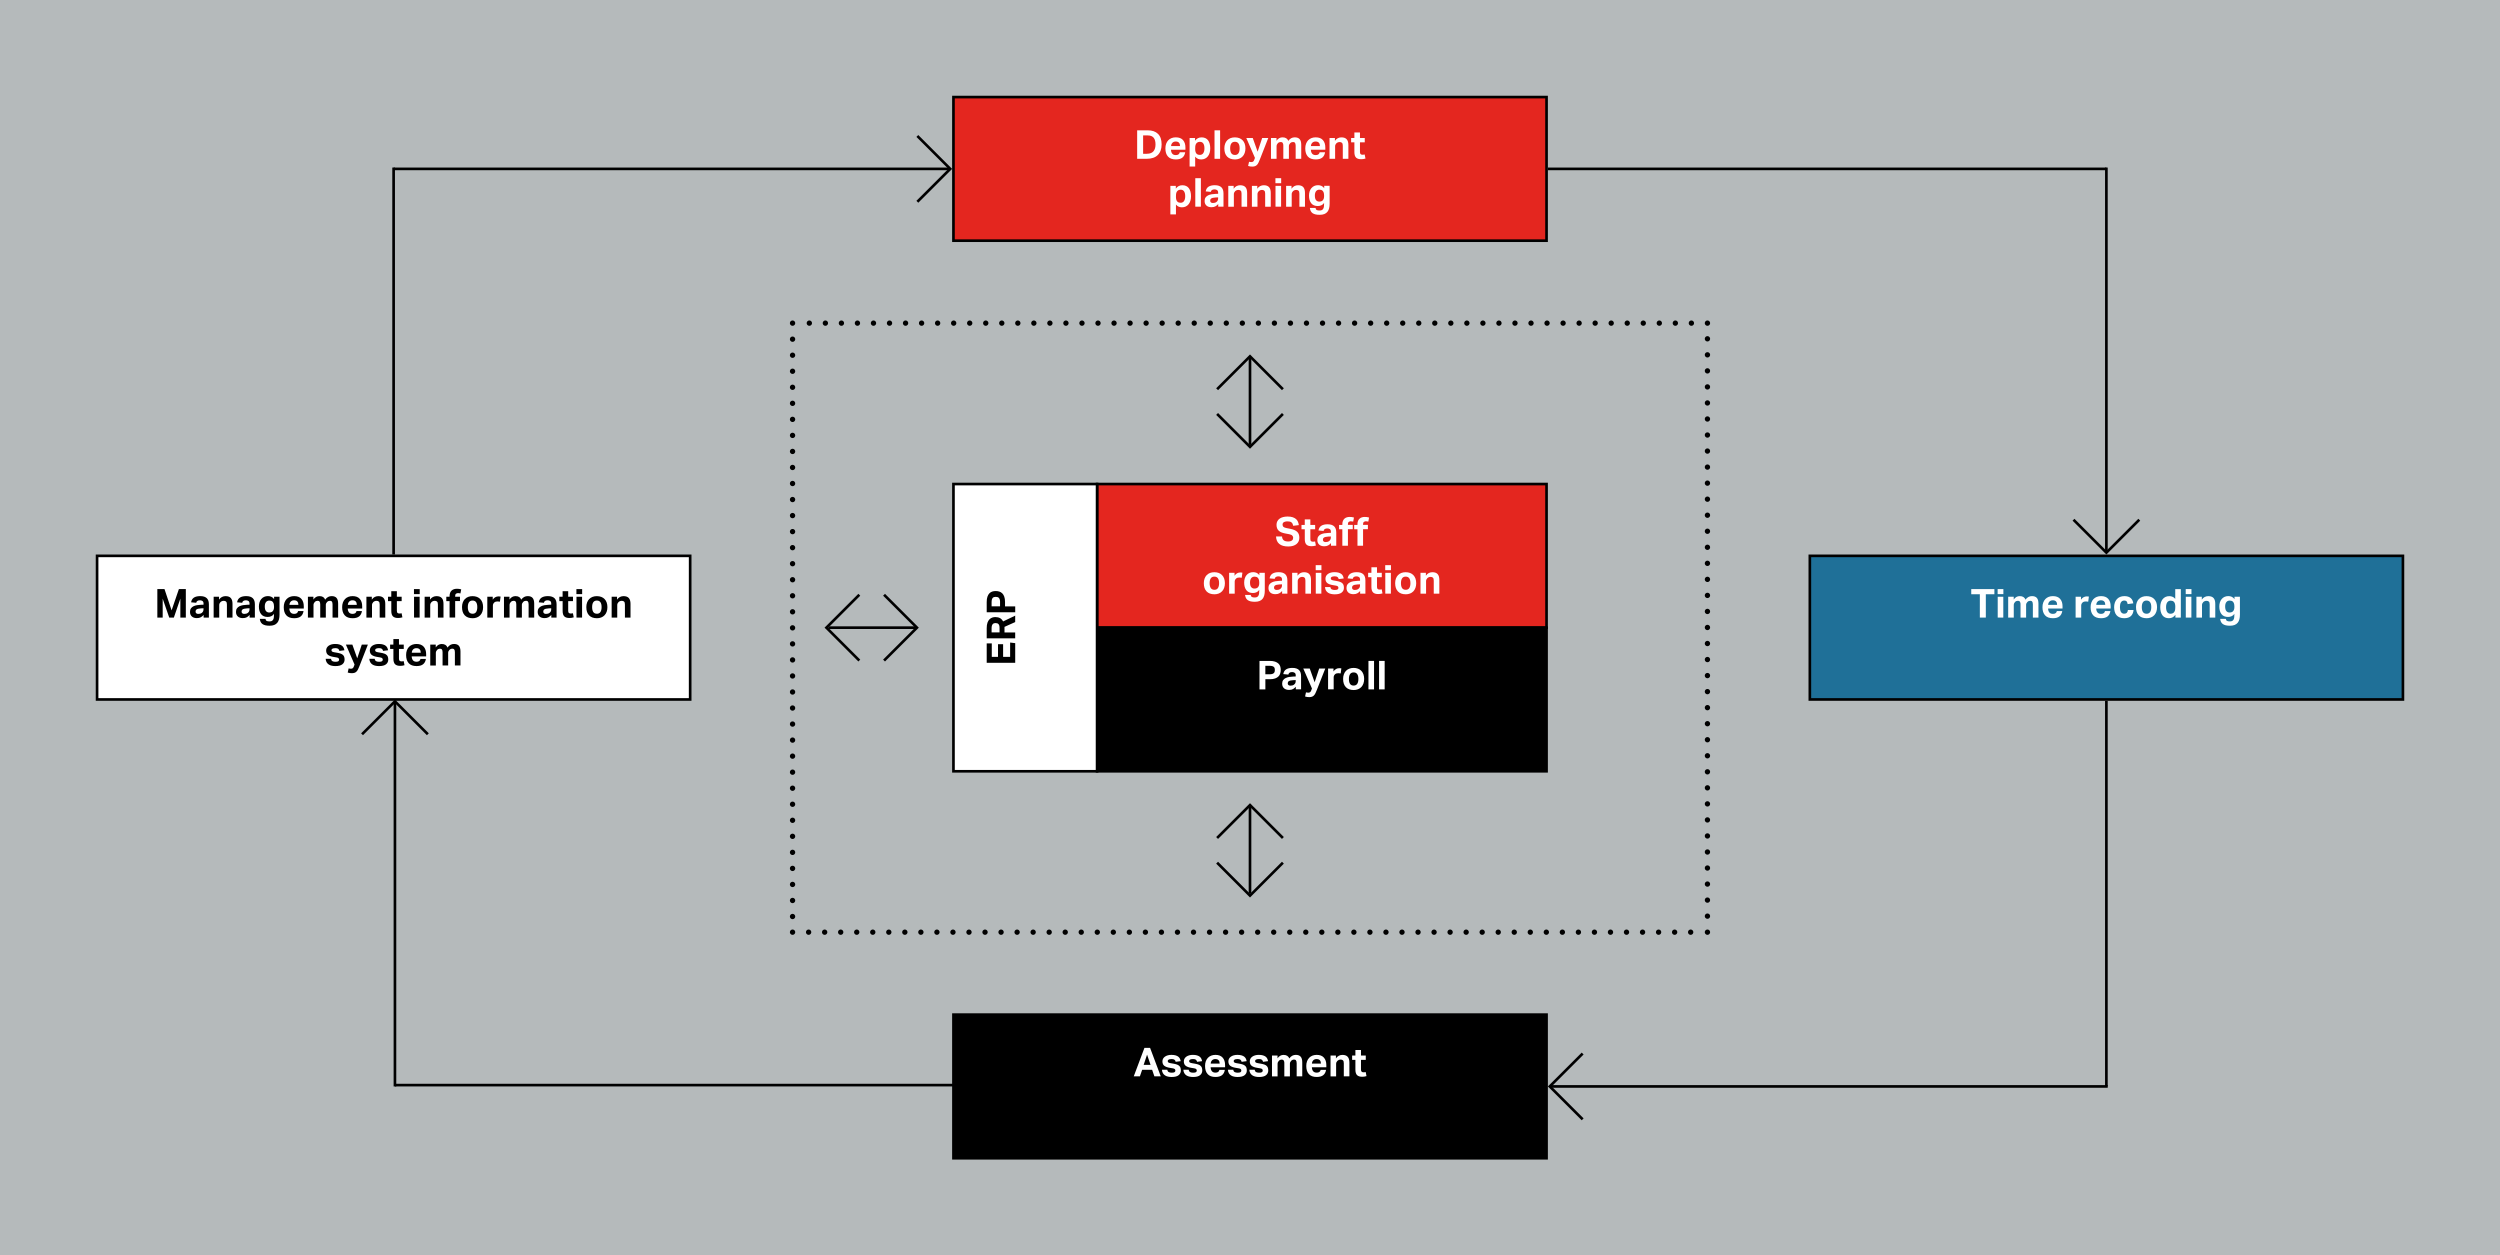 <?xml version="1.0" encoding="UTF-8"?><svg id="Ebene_1" xmlns="http://www.w3.org/2000/svg" viewBox="0 0 940 472"><defs><style>.cls-1{stroke-dasharray:0 0 0 6.03;}.cls-1,.cls-2,.cls-3{stroke-linecap:round;stroke-linejoin:round;stroke-width:2px;}.cls-1,.cls-2,.cls-3,.cls-4{fill:none;stroke:#000;}.cls-3{stroke-dasharray:0 0 0 6.03;}.cls-5,.cls-6,.cls-7,.cls-8,.cls-9{stroke-width:0px;}.cls-6{fill:#1f7098;}.cls-7{fill:#e4261f;}.cls-8{fill:#b5babb;}.cls-9{fill:#fff;}</style></defs><rect class="cls-8" width="940" height="472"/><line class="cls-1" x1="298" y1="127.53" x2="298" y2="347.49"/><line class="cls-3" x1="304.04" y1="350.5" x2="638.98" y2="350.5"/><line class="cls-1" x1="642" y1="344.47" x2="642" y2="124.51"/><line class="cls-3" x1="635.96" y1="121.5" x2="301.02" y2="121.5"/><path class="cls-2" d="M298,121.5h0M642,121.5h0M642,350.5h0M298,350.5h0"/><rect class="cls-7" x="358.5" y="36.5" width="223" height="54"/><path class="cls-9" d="M427.57,49h4c1.64,0,2.92.44,3.83,1.33s1.37,2.21,1.37,3.96c0,.89-.13,1.67-.38,2.34-.25.67-.62,1.24-1.1,1.7s-1.06.81-1.75,1.03c-.69.23-1.47.35-2.34.35h-3.63v-10.71ZM431.25,57.81c.58,0,1.07-.08,1.48-.25s.74-.4,1-.71c.25-.31.44-.68.56-1.1.12-.43.18-.9.18-1.43s-.05-.99-.16-1.42-.27-.78-.5-1.07c-.23-.29-.53-.51-.89-.67-.37-.16-.81-.24-1.34-.24h-1.77v6.9h1.44Z"/><path class="cls-9" d="M445.63,57.27c-.14.88-.49,1.55-1.06,2-.56.45-1.39.68-2.47.68-1.3,0-2.28-.36-2.93-1.08-.66-.72-.98-1.74-.98-3.06,0-.66.09-1.25.28-1.76.19-.51.46-.95.8-1.31.34-.36.76-.63,1.24-.82s1.01-.28,1.59-.28c1.2,0,2.1.34,2.71,1.03.6.69.91,1.62.91,2.79v.84h-5.43c.02.63.18,1.12.48,1.48.3.36.75.53,1.35.53.83,0,1.32-.35,1.47-1.05h2.04ZM443.7,54.92c0-.54-.13-.96-.4-1.26-.27-.3-.68-.45-1.24-.45-.28,0-.52.04-.73.14-.21.09-.39.21-.53.37-.15.16-.26.34-.34.54-.08.21-.12.43-.13.67h3.38Z"/><path class="cls-9" d="M447.3,51.88h2.04v1.04c.6-.85,1.42-1.27,2.46-1.27s1.9.37,2.44,1.11c.54.74.81,1.75.81,3.04,0,.62-.08,1.19-.23,1.69-.16.51-.38.95-.68,1.31-.29.37-.65.65-1.07.85-.42.2-.9.3-1.43.3-.39,0-.78-.07-1.16-.21-.39-.14-.75-.42-1.09-.84v3.72h-2.1v-10.74ZM449.38,55.85c0,.51.04.92.13,1.22s.22.55.41.74c.2.18.4.3.61.35.2.06.41.08.62.08.23,0,.45-.04.66-.13.21-.09.39-.23.55-.43.15-.19.28-.45.37-.76.09-.31.14-.69.14-1.12s-.04-.85-.13-1.16c-.09-.31-.2-.56-.35-.76s-.33-.33-.53-.42c-.21-.08-.42-.13-.65-.13-.26,0-.49.04-.68.1s-.38.18-.55.33c-.2.19-.35.43-.44.72-.1.29-.14.66-.14,1.11v.24Z"/><path class="cls-9" d="M456.66,49h2.1v10.71h-2.1v-10.71Z"/><path class="cls-9" d="M464.32,59.95c-1.26,0-2.24-.36-2.93-1.08-.69-.72-1.03-1.75-1.03-3.09,0-.64.09-1.22.28-1.73.19-.51.45-.95.79-1.3.35-.35.76-.63,1.25-.82.49-.19,1.04-.28,1.64-.28s1.16.1,1.65.28c.49.19.91.46,1.25.82.35.35.61.79.79,1.3.18.52.27,1.09.27,1.73s-.09,1.23-.28,1.75c-.19.52-.45.95-.8,1.31-.34.36-.76.64-1.25.83s-1.03.29-1.63.29ZM464.32,58.27c.6,0,1.05-.21,1.34-.65.29-.43.44-1.04.44-1.85s-.15-1.41-.44-1.83c-.29-.42-.74-.63-1.34-.63s-1.05.21-1.34.63c-.29.42-.44,1.03-.44,1.83s.15,1.43.44,1.85c.29.43.74.64,1.35.64Z"/><path class="cls-9" d="M469.63,60.82c.29.08.58.12.88.12.28,0,.51-.07.68-.2.17-.13.31-.37.43-.71l.24-.66-3.25-7.48h2.43l1.83,5.15,1.71-5.15h2.29l-3.16,8.06c-.18.45-.35.84-.51,1.18s-.34.62-.55.84c-.21.22-.45.39-.73.5-.29.11-.64.17-1.06.17-.26,0-.52-.02-.77-.05-.25-.04-.52-.1-.8-.19l.35-1.56Z"/><path class="cls-9" d="M477.93,51.88h2.04v1.05c.29-.44.63-.77,1.02-.98.39-.21.8-.31,1.23-.31.57,0,1.04.11,1.4.34.36.23.62.56.76,1,.36-.48.74-.82,1.14-1.03.4-.21.84-.31,1.32-.31.81,0,1.42.22,1.82.67.41.44.61,1.17.61,2.17v5.23h-2.1v-4.95c0-.28-.03-.51-.08-.68s-.12-.31-.2-.41-.19-.17-.31-.21-.25-.06-.38-.06c-.21,0-.4.04-.58.1-.18.07-.35.19-.52.36-.14.14-.25.3-.34.48-.08.18-.13.37-.13.57v4.8h-2.1v-4.95c0-.28-.02-.51-.08-.68-.05-.17-.12-.31-.2-.41s-.19-.17-.31-.21-.25-.06-.38-.06c-.21,0-.4.04-.58.1s-.35.19-.52.36c-.14.14-.25.31-.34.5-.08.2-.13.41-.13.64v4.71h-2.1v-7.83Z"/><path class="cls-9" d="M498.22,57.27c-.14.88-.49,1.55-1.06,2-.57.45-1.39.68-2.47.68-1.3,0-2.28-.36-2.93-1.08-.66-.72-.98-1.74-.98-3.06,0-.66.09-1.25.29-1.76.19-.51.46-.95.8-1.31.35-.36.76-.63,1.24-.82.48-.19,1.01-.28,1.59-.28,1.2,0,2.1.34,2.71,1.03.61.69.91,1.62.91,2.79v.84h-5.43c.02.63.18,1.12.48,1.48.3.36.75.53,1.35.53.83,0,1.32-.35,1.47-1.05h2.04ZM496.29,54.92c0-.54-.13-.96-.4-1.26-.27-.3-.68-.45-1.24-.45-.28,0-.53.04-.74.14-.21.09-.39.21-.53.37-.15.16-.26.34-.34.54-.08.21-.12.43-.13.67h3.38Z"/><path class="cls-9" d="M499.89,51.88h2.04v1.08c.31-.46.68-.79,1.1-1s.87-.31,1.33-.31c.89,0,1.55.23,1.98.7s.65,1.2.65,2.2v5.17h-2.1v-4.89c0-.55-.1-.92-.31-1.12-.21-.2-.49-.3-.84-.3-.27,0-.5.04-.7.12-.19.08-.38.19-.55.34-.14.14-.26.31-.35.5-.1.2-.14.41-.14.64v4.71h-2.1v-7.83Z"/><path class="cls-9" d="M509.25,53.52h-1.23v-1.64h1.23v-2.08h2.1v2.08h1.8v1.64h-1.8v3.61c0,.41.08.69.25.83s.39.22.66.22c.14,0,.28,0,.43-.02.14-.01.29-.04.43-.08l.3,1.54c-.29.09-.57.15-.85.19-.28.03-.54.05-.79.05-.86,0-1.5-.2-1.91-.61s-.62-1.1-.62-2.07v-3.66Z"/><path class="cls-9" d="M440.07,69.88h2.04v1.04c.6-.85,1.42-1.27,2.46-1.27s1.9.37,2.44,1.11c.54.74.81,1.75.81,3.04,0,.62-.08,1.19-.23,1.69-.16.51-.38.95-.68,1.31-.29.37-.65.65-1.07.85-.42.2-.9.3-1.43.3-.39,0-.78-.07-1.16-.21-.39-.14-.75-.42-1.09-.84v3.72h-2.1v-10.74ZM442.15,73.85c0,.51.04.92.13,1.22s.22.55.41.74c.2.18.4.3.61.35.2.06.41.08.62.08.23,0,.45-.04.66-.13.21-.09.39-.23.55-.43.15-.19.28-.45.37-.76.09-.31.14-.69.14-1.12s-.04-.85-.13-1.16c-.09-.31-.2-.56-.35-.76s-.33-.33-.53-.42c-.21-.08-.42-.13-.65-.13-.26,0-.49.04-.68.1s-.38.18-.55.33c-.2.19-.35.43-.44.72-.1.29-.14.66-.14,1.11v.24Z"/><path class="cls-9" d="M449.43,67h2.1v10.71h-2.1v-10.71Z"/><path class="cls-9" d="M458.05,76.72c-.31.35-.66.64-1.04.86-.39.22-.88.33-1.49.33-.35,0-.68-.04-1-.13s-.59-.23-.82-.42c-.24-.19-.42-.43-.56-.73-.14-.29-.21-.65-.21-1.06,0-.54.12-.98.36-1.32.24-.34.56-.6.94-.79.39-.19.83-.33,1.31-.41s.98-.13,1.48-.15l1-.04v-.39c0-.48-.13-.81-.4-.99-.27-.18-.58-.27-.94-.27-.83,0-1.3.31-1.42.94l-1.92-.18c.14-.82.5-1.41,1.08-1.78.58-.36,1.36-.55,2.34-.55.6,0,1.11.07,1.53.22.42.15.76.35,1.01.62s.44.6.56.98c.11.39.17.82.17,1.3v4.95h-1.98v-.99ZM458.01,74.21l-.93.04c-.44.02-.79.07-1.06.14s-.48.16-.62.26c-.15.11-.24.23-.29.37-.05.14-.08.29-.08.46,0,.26.09.47.27.62.18.15.43.23.75.23.54,0,.98-.12,1.32-.38.19-.14.34-.32.46-.53.12-.21.18-.48.18-.8v-.41Z"/><path class="cls-9" d="M461.82,69.88h2.04v1.08c.31-.46.68-.79,1.1-1,.43-.21.87-.31,1.33-.31.89,0,1.55.23,1.98.7s.65,1.2.65,2.2v5.17h-2.1v-4.89c0-.55-.1-.92-.31-1.12-.21-.2-.49-.3-.84-.3-.27,0-.5.04-.7.12-.19.08-.38.19-.55.34-.14.14-.26.31-.35.5-.1.2-.14.41-.14.64v4.71h-2.1v-7.83Z"/><path class="cls-9" d="M470.7,69.88h2.04v1.08c.31-.46.68-.79,1.1-1s.87-.31,1.33-.31c.89,0,1.55.23,1.98.7s.65,1.2.65,2.2v5.17h-2.1v-4.89c0-.55-.1-.92-.31-1.12-.21-.2-.49-.3-.84-.3-.27,0-.5.04-.7.12-.19.08-.38.19-.55.34-.14.14-.26.31-.35.5-.1.2-.14.41-.14.64v4.71h-2.1v-7.83Z"/><path class="cls-9" d="M479.56,67h2.16v1.89h-2.16v-1.89ZM479.59,69.88h2.1v7.83h-2.1v-7.83Z"/><path class="cls-9" d="M483.57,69.88h2.04v1.08c.31-.46.68-.79,1.1-1s.87-.31,1.33-.31c.89,0,1.55.23,1.98.7s.65,1.2.65,2.2v5.17h-2.1v-4.89c0-.55-.1-.92-.31-1.12-.21-.2-.49-.3-.84-.3-.27,0-.5.04-.7.12-.19.08-.38.19-.55.34-.14.14-.26.31-.35.5-.1.2-.14.41-.14.64v4.71h-2.1v-7.83Z"/><path class="cls-9" d="M494.64,78.21c.04.2.1.36.17.48.07.12.17.21.3.28.12.07.27.12.45.14.17.02.39.04.64.04.39,0,.7-.07.92-.22.22-.15.38-.34.49-.58.11-.24.17-.52.2-.83.03-.31.04-.63.04-.96v-.24c-.26.38-.59.67-1,.86-.41.2-.86.29-1.37.29-1.1,0-1.92-.35-2.47-1.06s-.82-1.67-.82-2.86c0-.57.08-1.1.23-1.58s.38-.89.67-1.24c.29-.35.65-.62,1.07-.81.42-.2.9-.29,1.43-.29.42,0,.83.08,1.22.24.4.16.76.46,1.09.89v-.89h2.04v6.73c0,.66-.07,1.25-.2,1.76-.14.52-.35.95-.65,1.31s-.68.63-1.16.82c-.47.19-1.05.28-1.73.28-.63,0-1.17-.05-1.61-.16s-.81-.27-1.1-.48c-.29-.22-.51-.49-.67-.81-.16-.33-.26-.7-.31-1.13h2.13ZM497.85,73.52c0-.47-.05-.85-.16-1.14-.11-.29-.24-.51-.41-.67-.17-.15-.36-.26-.57-.31-.21-.05-.42-.08-.63-.08-.23,0-.45.04-.65.12s-.38.21-.54.39c-.16.18-.28.41-.37.69-.09.28-.13.61-.13,1,0,.83.16,1.42.47,1.76.31.35.71.52,1.18.52.26,0,.5-.04.73-.11.23-.08.42-.19.58-.36.16-.17.29-.38.38-.65.09-.27.13-.59.13-.97v-.21Z"/><rect class="cls-4" x="358.5" y="36.5" width="223" height="54"/><rect class="cls-6" x="680.5" y="209" width="223" height="54"/><path class="cls-9" d="M744.42,223.44h-3.23v-1.94h8.7v1.94h-3.22v8.77h-2.25v-8.77Z"/><path class="cls-9" d="M751.11,221.5h2.16v1.89h-2.16v-1.89ZM751.14,224.38h2.1v7.83h-2.1v-7.83Z"/><path class="cls-9" d="M755.12,224.38h2.04v1.05c.29-.44.63-.77,1.02-.98.39-.21.8-.31,1.23-.31.57,0,1.04.11,1.4.34.36.23.62.56.76,1,.36-.48.74-.82,1.14-1.03.4-.21.84-.31,1.32-.31.81,0,1.42.22,1.82.67.41.44.61,1.17.61,2.17v5.23h-2.1v-4.95c0-.28-.03-.51-.08-.68s-.12-.31-.2-.41-.19-.17-.31-.21-.25-.06-.38-.06c-.21,0-.4.04-.58.1-.18.07-.35.19-.52.36-.14.14-.25.3-.34.48-.08.18-.13.37-.13.57v4.8h-2.1v-4.95c0-.28-.02-.51-.08-.68-.05-.17-.12-.31-.2-.41s-.19-.17-.31-.21-.25-.06-.38-.06c-.21,0-.4.04-.58.1s-.35.19-.52.36c-.14.14-.25.31-.34.5-.08.2-.13.41-.13.64v4.71h-2.1v-7.83Z"/><path class="cls-9" d="M775.41,229.77c-.14.88-.49,1.55-1.06,2-.57.45-1.39.68-2.47.68-1.3,0-2.28-.36-2.93-1.08-.66-.72-.98-1.74-.98-3.06,0-.66.09-1.25.29-1.76.19-.51.46-.95.8-1.31.35-.36.76-.63,1.24-.82.48-.19,1.01-.28,1.59-.28,1.2,0,2.1.34,2.71,1.03.61.69.91,1.62.91,2.79v.84h-5.43c.02.63.18,1.12.48,1.48.3.36.75.53,1.35.53.83,0,1.32-.35,1.47-1.05h2.04ZM773.48,227.42c0-.54-.13-.96-.4-1.26-.27-.3-.68-.45-1.24-.45-.28,0-.53.04-.74.14-.21.09-.39.21-.53.37-.15.16-.26.34-.34.54-.08.21-.12.43-.13.67h3.38Z"/><path class="cls-9" d="M780.42,224.38h2.04v1.1c.26-.41.58-.72.95-.92.37-.2.76-.31,1.17-.31.2,0,.37,0,.5.02.13.01.25.03.34.05l-.25,1.91c-.24-.06-.54-.09-.88-.09-.23,0-.45.03-.66.08-.21.06-.4.16-.57.31-.18.16-.31.34-.4.54-.08.2-.13.4-.13.62v4.53h-2.1v-7.83Z"/><path class="cls-9" d="M793.51,229.77c-.14.88-.49,1.55-1.06,2-.57.45-1.39.68-2.47.68-1.3,0-2.28-.36-2.93-1.08-.66-.72-.98-1.74-.98-3.06,0-.66.09-1.25.29-1.76.19-.51.46-.95.8-1.31.35-.36.76-.63,1.24-.82.48-.19,1.01-.28,1.59-.28,1.2,0,2.1.34,2.71,1.03.61.69.91,1.62.91,2.79v.84h-5.43c.02.63.18,1.12.48,1.48.3.36.75.53,1.35.53.83,0,1.32-.35,1.47-1.05h2.04ZM791.58,227.42c0-.54-.13-.96-.4-1.26-.27-.3-.68-.45-1.24-.45-.28,0-.53.04-.74.14-.21.09-.39.21-.53.37-.15.16-.26.34-.34.54-.08.21-.12.43-.13.67h3.38Z"/><path class="cls-9" d="M802.21,229.38c-.08.94-.4,1.69-.97,2.24-.56.55-1.41.83-2.54.83-.66,0-1.23-.1-1.71-.3-.48-.2-.87-.48-1.18-.84s-.53-.79-.68-1.31c-.15-.51-.22-1.07-.22-1.69s.09-1.19.26-1.7c.17-.51.43-.95.76-1.32s.74-.65,1.21-.85c.48-.2,1.03-.3,1.65-.3.53,0,.99.07,1.39.2.39.14.73.32,1,.56.27.24.48.53.63.86.15.33.25.7.3,1.1l-2.12.28c-.05-.4-.17-.72-.34-.97-.18-.25-.49-.37-.93-.37-.32,0-.58.07-.79.2s-.38.32-.5.55c-.13.23-.21.49-.26.79-.05.29-.08.6-.08.92s.02.65.08.95c.05.3.13.56.25.79s.29.41.5.55c.21.14.47.2.79.2.42,0,.75-.12.97-.36.23-.24.37-.58.41-1.04h2.13Z"/><path class="cls-9" d="M807.1,232.45c-1.26,0-2.24-.36-2.92-1.08-.69-.72-1.04-1.75-1.04-3.09,0-.64.09-1.22.28-1.73.18-.51.45-.95.79-1.3s.76-.63,1.25-.82c.49-.19,1.03-.28,1.63-.28s1.16.1,1.65.28c.49.19.91.46,1.25.82s.61.79.79,1.3c.18.52.27,1.09.27,1.73s-.09,1.23-.28,1.75c-.19.52-.45.95-.79,1.31-.35.36-.76.64-1.25.83s-1.04.29-1.63.29ZM807.1,230.77c.6,0,1.05-.21,1.34-.65.29-.43.44-1.04.44-1.85s-.15-1.41-.44-1.83c-.3-.42-.74-.63-1.34-.63s-1.05.21-1.34.63c-.29.42-.44,1.03-.44,1.83s.14,1.43.43,1.85c.29.43.74.64,1.35.64Z"/><path class="cls-9" d="M817.95,231.17c-.6.85-1.41,1.28-2.43,1.28-1.1,0-1.92-.37-2.46-1.11-.54-.74-.81-1.76-.81-3.07,0-.61.08-1.17.23-1.67.16-.5.38-.94.67-1.3s.65-.65,1.07-.85c.42-.2.89-.3,1.42-.3.39,0,.78.07,1.16.21.38.14.75.41,1.09.81v-3.66h2.1v10.71h-2.04v-1.04ZM817.91,228.21c0-.5-.04-.9-.13-1.2-.08-.3-.22-.54-.41-.73-.18-.18-.38-.3-.59-.35-.21-.05-.43-.08-.64-.08-.23,0-.45.04-.65.13-.21.09-.38.23-.54.42s-.28.44-.37.75c-.09.31-.14.68-.14,1.11,0,.47.04.86.13,1.18.08.32.2.57.35.77.15.2.33.34.53.42.2.09.41.13.64.13.5,0,.91-.14,1.23-.43.2-.2.35-.44.44-.73.09-.29.14-.65.14-1.1v-.27Z"/><path class="cls-9" d="M821.83,221.5h2.16v1.89h-2.16v-1.89ZM821.86,224.38h2.1v7.83h-2.1v-7.83Z"/><path class="cls-9" d="M825.84,224.38h2.04v1.08c.31-.46.68-.79,1.1-1s.87-.31,1.33-.31c.89,0,1.55.23,1.98.7s.65,1.2.65,2.2v5.17h-2.1v-4.89c0-.55-.1-.92-.31-1.12-.21-.2-.49-.3-.84-.3-.27,0-.5.04-.7.12-.19.08-.38.19-.55.34-.14.14-.26.31-.35.5-.1.2-.14.41-.14.64v4.71h-2.1v-7.83Z"/><path class="cls-9" d="M836.91,232.71c.04.2.1.36.17.48.07.12.17.21.3.28.12.07.27.12.45.14.17.02.39.04.64.04.39,0,.7-.07.92-.22.22-.15.38-.34.49-.58.11-.24.17-.52.2-.83.03-.31.04-.63.04-.96v-.24c-.26.38-.59.67-1,.86-.41.2-.86.29-1.37.29-1.1,0-1.92-.35-2.47-1.06s-.82-1.67-.82-2.86c0-.57.08-1.1.23-1.58s.38-.89.67-1.24c.29-.35.65-.62,1.07-.81.42-.2.9-.29,1.43-.29.42,0,.83.08,1.22.24.4.16.76.46,1.09.89v-.89h2.04v6.73c0,.66-.07,1.25-.2,1.76-.14.52-.35.95-.65,1.31s-.68.63-1.16.82c-.47.19-1.05.28-1.73.28-.63,0-1.17-.05-1.61-.16s-.81-.27-1.1-.48c-.29-.22-.51-.49-.67-.81-.16-.33-.26-.7-.31-1.13h2.13ZM840.12,228.02c0-.47-.05-.85-.16-1.14-.11-.29-.24-.51-.41-.67-.17-.15-.36-.26-.57-.31-.21-.05-.42-.08-.63-.08-.23,0-.45.04-.65.12s-.38.21-.54.39c-.16.18-.28.41-.37.69-.09.28-.13.61-.13,1,0,.83.16,1.42.47,1.76.31.35.71.52,1.18.52.26,0,.5-.04.73-.11.23-.08.42-.19.58-.36.16-.17.29-.38.38-.65.09-.27.13-.59.13-.97v-.21Z"/><rect class="cls-4" x="680.5" y="209" width="223" height="54"/><rect class="cls-5" x="358.5" y="381.5" width="223" height="54"/><path class="cls-9" d="M430.3,394h2.13l4.02,10.71h-2.4l-.85-2.47h-3.75l-.85,2.47h-2.31l4.02-10.71ZM432.61,400.39l-1.31-3.84-1.29,3.84h2.6Z"/><path class="cls-9" d="M438.91,402.22c.07.46.26.76.56.9s.66.21,1.08.21c.5,0,.86-.06,1.07-.19s.32-.33.32-.61c0-.2-.07-.38-.2-.53-.13-.15-.39-.25-.77-.31l-1.08-.18c-.95-.15-1.66-.41-2.12-.77-.46-.36-.7-.92-.7-1.66,0-.38.08-.72.25-1.02.17-.3.4-.56.7-.77.3-.21.66-.37,1.07-.49.41-.12.87-.17,1.37-.17.62,0,1.14.06,1.56.19.42.12.76.29,1.03.5.26.21.46.46.6.75.13.29.23.6.29.93l-1.88.24c-.09-.36-.25-.62-.47-.79s-.59-.25-1.09-.25c-.28,0-.51.02-.7.07s-.33.1-.44.17c-.1.07-.18.15-.22.24-.05.09-.07.18-.07.25,0,.25.08.43.23.55.16.12.46.21.91.29l.99.17c.55.09,1,.21,1.36.34s.65.31.86.52c.22.21.37.45.45.73.08.28.13.6.13.97,0,.74-.28,1.33-.84,1.78-.56.45-1.43.67-2.6.67-.47,0-.92-.04-1.34-.13-.43-.08-.81-.23-1.14-.44s-.61-.49-.82-.84c-.22-.35-.34-.79-.37-1.32h2.01Z"/><path class="cls-9" d="M446.96,402.22c.07.46.26.76.56.9s.66.21,1.08.21c.5,0,.86-.06,1.07-.19s.32-.33.32-.61c0-.2-.07-.38-.2-.53-.13-.15-.39-.25-.77-.31l-1.08-.18c-.95-.15-1.66-.41-2.12-.77-.46-.36-.7-.92-.7-1.66,0-.38.08-.72.25-1.02.17-.3.4-.56.7-.77.3-.21.66-.37,1.07-.49.41-.12.87-.17,1.37-.17.62,0,1.14.06,1.56.19.42.12.76.29,1.03.5.26.21.46.46.6.75.13.29.23.6.29.93l-1.88.24c-.09-.36-.25-.62-.47-.79s-.59-.25-1.09-.25c-.28,0-.51.02-.7.07s-.33.1-.44.17c-.1.07-.18.15-.22.24-.05.09-.07.18-.07.25,0,.25.08.43.23.55.16.12.46.21.91.29l.99.17c.55.09,1,.21,1.36.34s.65.31.86.52c.22.21.37.45.45.73.08.28.13.6.13.97,0,.74-.28,1.33-.84,1.78-.56.45-1.43.67-2.6.67-.47,0-.92-.04-1.34-.13-.43-.08-.81-.23-1.14-.44s-.61-.49-.82-.84c-.22-.35-.34-.79-.37-1.32h2.01Z"/><path class="cls-9" d="M460.54,402.26c-.14.88-.49,1.55-1.06,2s-1.39.68-2.47.68c-1.3,0-2.28-.36-2.93-1.08-.66-.72-.98-1.74-.98-3.06,0-.66.09-1.25.28-1.76.19-.52.46-.95.8-1.31.34-.36.76-.63,1.24-.82.48-.18,1.01-.28,1.59-.28,1.2,0,2.1.35,2.71,1.04.6.69.91,1.62.91,2.79v.84h-5.43c.02.63.18,1.12.48,1.48.3.36.75.53,1.35.53.83,0,1.32-.35,1.47-1.05h2.04ZM458.6,399.92c0-.54-.13-.96-.4-1.26-.27-.3-.68-.45-1.24-.45-.28,0-.52.04-.73.13-.21.09-.39.21-.53.37-.15.16-.26.33-.34.54s-.12.43-.13.67h3.38Z"/><path class="cls-9" d="M463.71,402.22c.07.46.26.76.56.9s.66.21,1.08.21c.5,0,.86-.06,1.07-.19s.32-.33.32-.61c0-.2-.07-.38-.2-.53-.13-.15-.39-.25-.77-.31l-1.08-.18c-.95-.15-1.66-.41-2.12-.77-.46-.36-.7-.92-.7-1.66,0-.38.08-.72.25-1.02.17-.3.4-.56.7-.77.3-.21.66-.37,1.07-.49.41-.12.87-.17,1.37-.17.62,0,1.14.06,1.56.19.42.12.76.29,1.03.5.26.21.46.46.6.75.13.29.23.6.29.93l-1.88.24c-.09-.36-.25-.62-.47-.79s-.59-.25-1.09-.25c-.28,0-.51.02-.7.07s-.33.1-.44.17c-.1.07-.18.15-.22.24-.05.09-.07.18-.07.25,0,.25.08.43.23.55.16.12.46.21.91.29l.99.17c.55.09,1,.21,1.36.34s.65.31.86.52c.22.21.37.45.45.73.08.28.13.6.13.97,0,.74-.28,1.33-.84,1.78-.56.45-1.43.67-2.6.67-.47,0-.92-.04-1.34-.13-.43-.08-.81-.23-1.14-.44-.33-.21-.61-.49-.82-.84-.22-.35-.34-.79-.37-1.32h2.01Z"/><path class="cls-9" d="M471.77,402.22c.07.46.26.76.55.9.3.14.66.21,1.08.21.5,0,.86-.06,1.07-.19s.32-.33.32-.61c0-.2-.07-.38-.2-.53-.13-.15-.39-.25-.77-.31l-1.08-.18c-.95-.15-1.66-.41-2.12-.77-.47-.36-.7-.92-.7-1.66,0-.38.08-.72.25-1.02.17-.3.4-.56.7-.77.3-.21.66-.37,1.07-.49.42-.12.87-.17,1.37-.17.62,0,1.14.06,1.56.19s.76.29,1.03.5.46.46.6.75.23.6.29.93l-1.88.24c-.09-.36-.25-.62-.47-.79s-.59-.25-1.09-.25c-.28,0-.51.02-.7.07s-.33.1-.44.17c-.1.07-.18.15-.22.24s-.07.18-.07.25c0,.25.08.43.23.55.15.12.46.21.91.29l.99.17c.55.09,1.01.21,1.37.34s.65.31.86.52c.21.21.36.45.45.73.08.28.13.6.13.97,0,.74-.28,1.33-.84,1.78-.56.45-1.42.67-2.59.67-.47,0-.92-.04-1.34-.13-.42-.08-.8-.23-1.14-.44-.34-.21-.61-.49-.83-.84s-.34-.79-.37-1.32h2.01Z"/><path class="cls-9" d="M478.31,396.88h2.04v1.05c.29-.44.63-.76,1.02-.97.39-.21.8-.32,1.23-.32.57,0,1.04.12,1.4.35.36.23.62.56.76,1,.36-.48.74-.83,1.14-1.04.4-.21.84-.32,1.32-.32.81,0,1.42.22,1.82.67.41.45.61,1.17.61,2.17v5.24h-2.1v-4.95c0-.28-.03-.51-.08-.68-.05-.17-.12-.31-.2-.41-.08-.1-.19-.17-.31-.21s-.25-.06-.38-.06c-.21,0-.4.04-.58.11-.18.07-.35.19-.52.36-.14.14-.25.3-.34.48s-.13.37-.13.57v4.8h-2.1v-4.95c0-.28-.02-.51-.08-.68-.05-.17-.12-.31-.2-.41s-.19-.17-.31-.21-.25-.06-.38-.06c-.21,0-.4.04-.58.11s-.35.19-.52.36c-.14.14-.25.31-.34.5s-.13.41-.13.64v4.71h-2.1v-7.83Z"/><path class="cls-9" d="M498.6,402.26c-.14.88-.49,1.55-1.06,2-.57.46-1.39.68-2.47.68-1.3,0-2.28-.36-2.93-1.08-.66-.72-.98-1.74-.98-3.06,0-.66.09-1.25.29-1.76.19-.52.46-.95.8-1.31.35-.36.76-.63,1.24-.82.48-.18,1.01-.28,1.59-.28,1.2,0,2.1.35,2.71,1.04.61.69.91,1.62.91,2.79v.84h-5.43c.02.63.18,1.12.48,1.48.3.36.75.53,1.35.53.83,0,1.32-.35,1.47-1.05h2.04ZM496.67,399.92c0-.54-.13-.96-.4-1.26-.27-.3-.68-.45-1.24-.45-.28,0-.53.04-.74.13-.21.09-.39.21-.53.37-.15.16-.26.33-.34.54s-.12.43-.13.67h3.38Z"/><path class="cls-9" d="M500.27,396.88h2.04v1.08c.31-.46.68-.79,1.1-1s.87-.32,1.33-.32c.89,0,1.55.23,1.98.7.43.46.65,1.2.65,2.2v5.17h-2.1v-4.89c0-.55-.1-.92-.31-1.12s-.49-.3-.84-.3c-.27,0-.5.04-.7.12-.19.08-.38.2-.55.35-.14.14-.26.31-.35.5-.1.2-.14.41-.14.64v4.71h-2.1v-7.83Z"/><path class="cls-9" d="M509.63,398.51h-1.23v-1.63h1.23v-2.08h2.1v2.08h1.8v1.63h-1.8v3.62c0,.41.08.69.25.83.17.14.39.22.66.22.14,0,.28,0,.43-.02.14-.01.29-.04.43-.08l.3,1.54c-.29.09-.57.15-.85.19s-.54.05-.79.05c-.86,0-1.5-.21-1.91-.62s-.62-1.1-.62-2.07v-3.66Z"/><rect class="cls-4" x="358.5" y="381.5" width="223" height="54"/><rect class="cls-7" x="412.5" y="182" width="169" height="54"/><path class="cls-9" d="M482.04,201.71c.05.66.26,1.14.64,1.44.38.3.93.45,1.66.45.35,0,.64-.04.88-.11.24-.08.43-.17.59-.3.15-.12.26-.27.32-.44.06-.17.1-.35.1-.56,0-.28-.1-.54-.32-.79-.21-.24-.6-.42-1.15-.53l-1.39-.26c-.55-.1-1.04-.23-1.46-.39-.42-.16-.77-.37-1.06-.62s-.5-.57-.65-.94c-.15-.37-.23-.81-.23-1.32s.1-.96.31-1.35c.2-.39.49-.71.86-.98.36-.26.8-.46,1.31-.59s1.07-.2,1.68-.2c.78,0,1.43.09,1.95.27.52.18.94.42,1.26.71.32.3.56.64.71,1.03.15.39.26.8.31,1.21l-2.11.27c-.11-.59-.32-1.01-.64-1.28-.32-.26-.79-.39-1.43-.39-.38,0-.69.03-.94.1-.25.07-.44.15-.59.26-.15.1-.26.23-.32.37-.06.14-.09.29-.09.43,0,.4.11.7.34.9.23.2.61.36,1.15.46l1.47.29c1.16.23,2.01.6,2.55,1.12.54.52.81,1.26.81,2.23,0,.47-.09.9-.26,1.3-.18.4-.43.74-.78,1.04-.35.3-.78.53-1.3.69-.52.17-1.13.25-1.83.25-1.46,0-2.58-.31-3.35-.94-.78-.62-1.19-1.57-1.25-2.83h2.26ZM490.59,199.01h-1.23v-1.63h1.23v-2.09h2.1v2.09h1.8v1.63h-1.8v3.62c0,.41.08.69.26.83.17.15.39.22.66.22.14,0,.28,0,.43-.02.14-.02.29-.04.43-.08l.3,1.55c-.29.09-.57.15-.85.19-.28.03-.54.05-.79.05-.86,0-1.5-.2-1.91-.61-.42-.41-.62-1.1-.62-2.07v-3.66ZM500.44,204.22c-.31.35-.66.64-1.04.85-.39.22-.88.33-1.49.33-.35,0-.68-.05-1-.14-.31-.09-.59-.23-.82-.42-.24-.19-.42-.43-.56-.73-.14-.29-.21-.65-.21-1.06,0-.54.12-.98.36-1.32.24-.34.55-.6.95-.8.39-.19.83-.32,1.31-.4.48-.08.98-.13,1.48-.15l1-.04v-.39c0-.48-.13-.81-.4-.99-.27-.18-.58-.27-.94-.27-.83,0-1.3.32-1.42.95l-1.92-.18c.14-.82.5-1.41,1.08-1.78.58-.36,1.36-.55,2.34-.55.6,0,1.11.07,1.53.22.42.15.76.35,1.01.62.26.27.44.6.56.98.11.39.17.82.17,1.3v4.95h-1.98v-.99ZM500.4,201.71l-.93.04c-.44.02-.8.07-1.07.14-.27.07-.48.16-.62.26-.15.1-.24.23-.29.37-.05.14-.08.3-.08.46,0,.26.09.46.27.61.18.15.43.23.75.23.54,0,.98-.12,1.32-.38.19-.14.34-.32.46-.53.12-.21.18-.48.18-.8v-.4ZM504.72,199.01h-1.23v-1.63h1.23v-.26c0-.48.07-.89.21-1.24.14-.35.33-.63.58-.86.24-.22.53-.38.86-.49.33-.11.69-.16,1.08-.16.25,0,.51.01.79.04.27.03.56.09.85.18l-.29,1.53c-.32-.08-.63-.12-.91-.12-.27,0-.52.08-.74.23-.22.16-.33.43-.33.83v.3h1.82v1.63h-1.82v6.2h-2.1v-6.2ZM510.4,199.01h-1.23v-1.63h1.23v-.26c0-.48.07-.89.21-1.24.14-.35.33-.63.58-.86.24-.22.53-.38.86-.49.33-.11.69-.16,1.08-.16.25,0,.51.01.79.04.27.03.56.09.85.18l-.28,1.53c-.32-.08-.63-.12-.92-.12-.27,0-.52.08-.73.23-.22.16-.33.43-.33.83v.3h1.82v1.63h-1.82v6.2h-2.1v-6.2Z"/><path class="cls-9" d="M456.6,223.45c-1.26,0-2.24-.36-2.93-1.08-.69-.72-1.03-1.75-1.03-3.09,0-.64.09-1.22.28-1.73.19-.51.45-.95.79-1.3.35-.35.76-.63,1.25-.82.49-.19,1.04-.28,1.64-.28s1.16.1,1.65.28c.49.19.91.46,1.25.82.35.35.61.79.79,1.3.18.52.27,1.09.27,1.73s-.09,1.23-.28,1.75c-.19.52-.45.95-.8,1.31-.34.36-.76.64-1.25.83s-1.03.29-1.63.29ZM456.6,221.77c.6,0,1.05-.21,1.34-.65.29-.43.44-1.04.44-1.85s-.15-1.41-.44-1.83c-.29-.42-.74-.63-1.34-.63s-1.05.21-1.34.63c-.29.42-.44,1.03-.44,1.83s.15,1.43.44,1.85c.29.43.74.64,1.35.64Z"/><path class="cls-9" d="M462.15,215.38h2.04v1.1c.26-.41.57-.72.94-.92.37-.2.76-.31,1.17-.31.2,0,.36,0,.5.02.13.01.24.03.34.05l-.25,1.91c-.24-.06-.54-.09-.88-.09-.23,0-.45.03-.66.08-.21.06-.4.16-.57.31-.18.16-.31.34-.4.54-.09.2-.13.4-.13.62v4.53h-2.1v-7.83Z"/><path class="cls-9" d="M470.26,223.71c.04.2.1.36.17.48s.18.21.3.28c.12.07.27.12.45.14s.39.04.64.04c.39,0,.7-.07.92-.22.22-.15.38-.34.49-.58.11-.24.17-.52.2-.83.03-.31.04-.63.04-.96v-.24c-.26.38-.59.67-1,.86-.41.2-.86.29-1.37.29-1.1,0-1.92-.35-2.47-1.06-.55-.71-.82-1.67-.82-2.86,0-.57.08-1.1.23-1.58.15-.48.38-.89.67-1.24.29-.35.65-.62,1.07-.81.43-.2.9-.29,1.43-.29.42,0,.83.08,1.22.24.4.16.76.46,1.09.89v-.89h2.04v6.73c0,.66-.07,1.25-.2,1.76s-.35.95-.64,1.31-.68.63-1.16.82c-.47.19-1.05.28-1.73.28-.63,0-1.17-.05-1.61-.16s-.81-.27-1.1-.48c-.29-.22-.51-.49-.67-.81-.15-.33-.26-.7-.31-1.13h2.13ZM473.47,219.02c0-.47-.05-.85-.16-1.14-.11-.29-.24-.51-.41-.67-.17-.15-.36-.26-.57-.31-.21-.05-.42-.08-.63-.08-.23,0-.45.04-.65.12s-.38.21-.54.39c-.15.18-.28.41-.37.69-.09.28-.13.61-.13,1,0,.83.16,1.42.47,1.76.31.35.71.52,1.18.52.26,0,.5-.04.73-.11.23-.08.42-.19.58-.36s.29-.38.38-.65c.09-.27.13-.59.13-.97v-.21Z"/><path class="cls-9" d="M482.07,222.22c-.31.35-.66.64-1.04.86-.38.22-.88.33-1.49.33-.35,0-.68-.04-1-.13-.32-.09-.59-.23-.83-.42-.24-.19-.42-.43-.56-.73-.14-.29-.21-.65-.21-1.06,0-.54.12-.98.36-1.32.24-.34.56-.6.95-.79s.83-.33,1.31-.41.98-.13,1.48-.15l1-.04v-.39c0-.48-.13-.81-.4-.99-.26-.18-.58-.27-.94-.27-.83,0-1.3.31-1.42.94l-1.92-.18c.14-.82.5-1.41,1.08-1.78.58-.36,1.36-.55,2.34-.55.6,0,1.11.07,1.53.22s.76.35,1.01.62c.26.27.44.6.56.98.11.39.17.82.17,1.3v4.95h-1.98v-.99ZM482.02,219.71l-.93.04c-.44.02-.8.07-1.07.14-.27.07-.48.16-.62.26-.15.11-.24.23-.29.37-.05.14-.08.29-.08.46,0,.26.09.47.27.62.18.15.43.23.75.23.54,0,.98-.12,1.32-.38.19-.14.35-.32.47-.53.12-.21.18-.48.18-.8v-.41Z"/><path class="cls-9" d="M485.83,215.38h2.04v1.08c.31-.46.68-.79,1.1-1s.87-.31,1.33-.31c.89,0,1.55.23,1.98.7s.65,1.2.65,2.2v5.17h-2.1v-4.89c0-.55-.1-.92-.31-1.12-.21-.2-.49-.3-.84-.3-.27,0-.5.04-.7.12-.19.08-.38.19-.55.34-.14.14-.26.31-.35.5-.1.2-.14.41-.14.64v4.71h-2.1v-7.83Z"/><path class="cls-9" d="M494.7,212.5h2.16v1.89h-2.16v-1.89ZM494.73,215.38h2.1v7.83h-2.1v-7.83Z"/><path class="cls-9" d="M500.22,220.72c.07.46.25.76.55.9s.66.21,1.08.21c.5,0,.86-.06,1.07-.19s.32-.33.32-.61c0-.2-.07-.38-.2-.53-.13-.15-.39-.25-.77-.31l-1.08-.18c-.95-.15-1.66-.41-2.12-.77-.47-.37-.7-.92-.7-1.66,0-.38.08-.72.25-1.02s.4-.56.7-.77.66-.37,1.07-.49c.42-.11.87-.17,1.37-.17.62,0,1.14.06,1.56.19s.76.29,1.03.5c.27.21.47.46.6.75s.23.6.29.93l-1.88.24c-.09-.36-.25-.62-.47-.79-.22-.17-.59-.25-1.09-.25-.28,0-.51.02-.7.07-.19.04-.33.1-.44.17-.1.07-.18.15-.22.24-.04.09-.07.17-.07.25,0,.25.08.43.23.55.15.12.46.21.91.29l.99.17c.55.09,1,.21,1.37.35.36.14.65.31.86.52.21.21.36.45.45.73.08.28.13.61.13.98,0,.74-.28,1.33-.84,1.78-.56.45-1.42.67-2.59.67-.47,0-.92-.04-1.34-.13s-.8-.23-1.14-.44c-.34-.21-.61-.49-.83-.84-.22-.35-.34-.79-.37-1.32h2.01Z"/><path class="cls-9" d="M511.41,222.22c-.31.35-.66.64-1.04.86-.38.22-.88.33-1.49.33-.35,0-.68-.04-1-.13-.32-.09-.59-.23-.83-.42-.24-.19-.42-.43-.56-.73-.14-.29-.21-.65-.21-1.06,0-.54.12-.98.36-1.32.24-.34.56-.6.95-.79s.83-.33,1.31-.41.98-.13,1.48-.15l1-.04v-.39c0-.48-.13-.81-.4-.99-.26-.18-.58-.27-.94-.27-.83,0-1.3.31-1.42.94l-1.92-.18c.14-.82.5-1.41,1.08-1.78.58-.36,1.36-.55,2.34-.55.6,0,1.11.07,1.53.22s.76.35,1.01.62c.26.27.44.6.56.98.11.39.17.82.17,1.3v4.95h-1.98v-.99ZM511.36,219.71l-.93.04c-.44.02-.8.07-1.07.14-.27.07-.48.16-.62.26-.15.11-.24.23-.29.37-.05.14-.08.29-.08.46,0,.26.09.47.27.62.18.15.43.23.75.23.54,0,.98-.12,1.32-.38.19-.14.35-.32.47-.53.12-.21.18-.48.18-.8v-.41Z"/><path class="cls-9" d="M515.65,217.02h-1.23v-1.64h1.23v-2.08h2.1v2.08h1.8v1.64h-1.8v3.61c0,.41.08.69.25.83s.39.22.66.22c.14,0,.28,0,.43-.02.14-.01.29-.04.43-.08l.3,1.54c-.29.09-.57.15-.85.19-.28.03-.54.05-.79.05-.86,0-1.5-.2-1.91-.61s-.62-1.1-.62-2.07v-3.66Z"/><path class="cls-9" d="M520.84,212.5h2.16v1.89h-2.16v-1.89ZM520.87,215.38h2.1v7.83h-2.1v-7.83Z"/><path class="cls-9" d="M528.54,223.45c-1.26,0-2.24-.36-2.92-1.08-.69-.72-1.04-1.75-1.04-3.09,0-.64.09-1.22.28-1.73.18-.51.45-.95.79-1.3s.76-.63,1.25-.82c.49-.19,1.03-.28,1.63-.28s1.16.1,1.65.28c.49.19.91.46,1.25.82s.61.79.79,1.3c.18.52.27,1.09.27,1.73s-.09,1.23-.28,1.75c-.19.52-.45.95-.79,1.31-.35.36-.76.64-1.25.83s-1.04.29-1.63.29ZM528.54,221.77c.6,0,1.05-.21,1.34-.65.29-.43.44-1.04.44-1.85s-.15-1.41-.44-1.83c-.3-.42-.74-.63-1.34-.63s-1.05.21-1.34.63c-.29.42-.44,1.03-.44,1.83s.14,1.43.43,1.85c.29.43.74.64,1.35.64Z"/><path class="cls-9" d="M534.09,215.38h2.04v1.08c.31-.46.68-.79,1.1-1s.87-.31,1.33-.31c.89,0,1.55.23,1.98.7s.65,1.2.65,2.2v5.17h-2.1v-4.89c0-.55-.1-.92-.31-1.12-.21-.2-.49-.3-.84-.3-.27,0-.5.04-.7.12-.19.08-.38.19-.55.34-.14.14-.26.31-.35.5-.1.2-.14.41-.14.64v4.71h-2.1v-7.83Z"/><rect class="cls-4" x="412.5" y="182" width="169" height="54"/><rect class="cls-5" x="412.5" y="236" width="169" height="54"/><path class="cls-9" d="M473.57,248.5h3.83c.82,0,1.5.09,2.03.28.54.19.96.43,1.28.74s.54.66.66,1.06c.12.41.19.83.19,1.27,0,.47-.06.92-.19,1.35-.12.43-.34.81-.66,1.13-.32.33-.74.58-1.26.77-.53.19-1.19.29-1.99.29h-1.68v3.83h-2.21v-10.71ZM477.38,253.53c.39,0,.71-.04.97-.12.26-.08.46-.19.61-.33.15-.14.25-.31.31-.52.06-.21.08-.43.08-.67s-.03-.47-.09-.66c-.06-.19-.17-.35-.32-.48-.15-.13-.35-.23-.61-.3s-.58-.11-.97-.11h-1.59v3.18h1.61Z"/><path class="cls-9" d="M487.22,258.22c-.31.35-.66.64-1.04.86-.38.22-.88.33-1.49.33-.35,0-.68-.04-1-.14-.32-.09-.59-.23-.83-.42-.24-.19-.42-.43-.56-.73-.14-.29-.21-.65-.21-1.06,0-.54.12-.98.36-1.32.24-.34.56-.61.95-.79.39-.19.83-.33,1.31-.41s.98-.13,1.48-.15l1-.04v-.39c0-.48-.13-.81-.4-.99-.26-.18-.58-.27-.94-.27-.83,0-1.3.31-1.42.94l-1.92-.18c.14-.82.5-1.41,1.08-1.78.58-.37,1.36-.55,2.34-.55.6,0,1.11.07,1.53.22.42.15.76.35,1.01.62.26.27.44.6.56.98.11.38.17.82.17,1.3v4.95h-1.98v-.99ZM487.18,255.71l-.93.04c-.44.02-.8.07-1.07.13-.27.07-.48.16-.62.26-.15.11-.24.23-.29.37-.05.14-.08.29-.08.46,0,.26.09.46.27.61.18.15.43.23.75.23.54,0,.98-.12,1.32-.38.19-.14.35-.32.47-.53.12-.21.18-.48.18-.8v-.41Z"/><path class="cls-9" d="M491.06,260.32c.29.08.58.12.89.12.28,0,.5-.07.67-.2s.31-.37.43-.71l.24-.66-3.25-7.49h2.43l1.83,5.15,1.71-5.15h2.29l-3.17,8.05c-.18.45-.35.84-.51,1.18s-.34.62-.55.84c-.21.23-.45.39-.73.5-.29.11-.64.17-1.06.17-.26,0-.52-.02-.77-.05s-.52-.1-.8-.19l.34-1.56Z"/><path class="cls-9" d="M499.35,251.38h2.04v1.09c.26-.41.58-.72.95-.92s.76-.31,1.17-.31c.2,0,.37,0,.5.02s.25.03.34.05l-.25,1.9c-.24-.06-.54-.09-.88-.09-.23,0-.45.03-.66.08s-.4.16-.57.31c-.18.16-.31.34-.4.54-.08.2-.13.4-.13.61v4.53h-2.1v-7.83Z"/><path class="cls-9" d="M508.97,259.45c-1.26,0-2.24-.36-2.92-1.08-.69-.72-1.04-1.75-1.04-3.09,0-.64.09-1.22.28-1.73.18-.52.45-.95.79-1.31.34-.35.76-.63,1.25-.82.49-.19,1.03-.29,1.63-.29s1.16.1,1.65.29c.49.19.91.46,1.25.82.34.36.61.79.79,1.31.18.51.27,1.09.27,1.73s-.09,1.23-.28,1.75c-.19.52-.45.95-.79,1.31-.35.36-.76.64-1.25.83s-1.04.29-1.63.29ZM508.97,257.77c.6,0,1.05-.21,1.34-.64.29-.43.44-1.04.44-1.84s-.15-1.41-.44-1.83c-.3-.42-.74-.63-1.34-.63s-1.05.21-1.34.63-.44,1.03-.44,1.83.14,1.43.43,1.85.74.64,1.35.64Z"/><path class="cls-9" d="M514.54,248.5h2.1v10.71h-2.1v-10.71Z"/><path class="cls-9" d="M518.53,248.5h2.1v10.71h-2.1v-10.71Z"/><rect class="cls-4" x="412.5" y="236" width="169" height="54"/><rect class="cls-9" x="358.5" y="182" width="54" height="108"/><path class="cls-5" d="M371,249.21v-7.3h1.91v5.07h2.34v-4.77h1.92v4.77h2.64v-5.38l1.91.22v7.4h-10.71Z"/><path class="cls-5" d="M371,240v-3.79c0-.84.1-1.53.29-2.08.2-.54.45-.97.77-1.28.31-.31.67-.52,1.05-.65s.76-.18,1.13-.18c.69,0,1.27.13,1.74.38.47.25.87.67,1.19,1.26l4.54-2.18v2.42l-4.02,1.8v2.1h4.02v2.2h-10.71ZM375.83,236.05c0-.35-.04-.64-.11-.87-.08-.23-.18-.41-.32-.55-.13-.13-.3-.23-.49-.28-.19-.05-.4-.08-.63-.08-.19,0-.37.03-.55.09-.17.06-.33.16-.46.31-.13.15-.24.35-.32.6-.07.25-.11.58-.11.97v1.55h2.99v-1.74Z"/><path class="cls-5" d="M371,230.2v-3.82c0-.82.09-1.5.28-2.03.19-.53.43-.96.74-1.27s.66-.53,1.06-.66c.41-.12.83-.19,1.27-.19.47,0,.92.06,1.35.19.43.13.81.35,1.13.66.33.31.58.73.77,1.26.19.52.29,1.19.29,1.99v1.68h3.83v2.2h-10.71ZM376.03,226.39c0-.39-.04-.71-.12-.97s-.19-.46-.33-.61c-.14-.15-.31-.25-.52-.31-.21-.05-.43-.08-.67-.08s-.47.03-.66.09c-.19.06-.35.16-.48.31-.13.15-.23.35-.3.61s-.11.58-.11.97v1.59h3.18v-1.6Z"/><rect class="cls-4" x="358.5" y="182" width="54" height="108"/><rect class="cls-9" x="36.5" y="209" width="223" height="54"/><path class="cls-5" d="M59.17,221.5h2.68l2.67,8,2.74-8h2.61v10.71h-2.06v-7.14l-2.44,7.14h-1.74l-2.46-7.12v7.12h-2.01v-10.71Z"/><path class="cls-5" d="M76.56,231.22c-.31.35-.66.64-1.04.86-.39.22-.88.33-1.49.33-.35,0-.68-.04-1-.13s-.59-.23-.82-.42c-.24-.19-.42-.43-.56-.73-.14-.29-.21-.65-.21-1.06,0-.54.12-.98.36-1.32.24-.34.56-.6.94-.79.39-.19.83-.33,1.31-.41s.98-.13,1.48-.15l1-.04v-.39c0-.48-.13-.81-.4-.99-.27-.18-.58-.27-.94-.27-.83,0-1.3.31-1.42.94l-1.92-.18c.14-.82.5-1.41,1.08-1.78.58-.36,1.36-.55,2.34-.55.6,0,1.11.07,1.53.22.42.15.76.35,1.01.62s.44.6.56.98c.11.39.17.82.17,1.3v4.95h-1.98v-.99ZM76.51,228.71l-.93.04c-.44.02-.79.07-1.06.14s-.48.16-.62.26c-.15.11-.24.23-.29.37-.05.14-.08.29-.08.46,0,.26.09.47.27.62.18.15.43.23.75.23.54,0,.98-.12,1.32-.38.19-.14.34-.32.46-.53.12-.21.18-.48.18-.8v-.41Z"/><path class="cls-5" d="M80.32,224.38h2.04v1.08c.31-.46.68-.79,1.1-1,.43-.21.87-.31,1.33-.31.89,0,1.55.23,1.98.7s.65,1.2.65,2.2v5.17h-2.1v-4.89c0-.55-.1-.92-.31-1.12-.21-.2-.49-.3-.84-.3-.27,0-.5.04-.7.12-.19.08-.38.19-.55.34-.14.14-.26.31-.35.5-.1.2-.14.41-.14.64v4.71h-2.1v-7.83Z"/><path class="cls-5" d="M93.85,231.22c-.31.35-.66.64-1.04.86-.39.22-.88.33-1.49.33-.35,0-.68-.04-1-.13s-.59-.23-.82-.42c-.24-.19-.42-.43-.56-.73-.14-.29-.21-.65-.21-1.06,0-.54.12-.98.36-1.32.24-.34.56-.6.94-.79.39-.19.83-.33,1.31-.41s.98-.13,1.48-.15l1-.04v-.39c0-.48-.13-.81-.4-.99-.27-.18-.58-.27-.94-.27-.83,0-1.3.31-1.42.94l-1.92-.18c.14-.82.5-1.41,1.08-1.78.58-.36,1.36-.55,2.34-.55.6,0,1.11.07,1.53.22.42.15.76.35,1.01.62s.44.6.56.98c.11.39.17.82.17,1.3v4.95h-1.98v-.99ZM93.81,228.71l-.93.04c-.44.02-.79.07-1.06.14s-.48.16-.62.26c-.15.11-.24.23-.29.37-.05.14-.08.29-.08.46,0,.26.09.47.27.62.18.15.43.23.75.23.54,0,.98-.12,1.32-.38.19-.14.34-.32.46-.53.12-.21.18-.48.18-.8v-.41Z"/><path class="cls-5" d="M99.81,232.71c.04.2.1.36.17.48s.17.21.3.28c.12.07.27.12.45.14.17.02.39.04.64.04.39,0,.69-.07.92-.22.22-.15.38-.34.49-.58.1-.24.17-.52.19-.83.02-.31.04-.63.04-.96v-.24c-.26.38-.59.67-1,.86-.4.2-.86.29-1.37.29-1.1,0-1.92-.35-2.47-1.06-.55-.71-.82-1.67-.82-2.86,0-.57.08-1.1.23-1.58.15-.48.38-.89.67-1.24.29-.35.65-.62,1.07-.81.43-.2.9-.29,1.43-.29.42,0,.83.08,1.22.24.4.16.76.46,1.09.89v-.89h2.04v6.73c0,.66-.07,1.25-.2,1.76-.13.52-.35.95-.65,1.31s-.68.63-1.15.82c-.48.19-1.05.28-1.73.28-.63,0-1.17-.05-1.61-.16s-.81-.27-1.1-.48c-.29-.22-.51-.49-.67-.81-.15-.33-.26-.7-.31-1.13h2.13ZM103.02,228.02c0-.47-.05-.85-.16-1.14-.1-.29-.24-.51-.41-.67-.17-.15-.36-.26-.57-.31-.21-.05-.42-.08-.63-.08-.23,0-.45.04-.65.12-.21.08-.39.21-.54.39-.16.18-.28.41-.37.69-.09.28-.13.61-.13,1,0,.83.16,1.42.47,1.76.31.35.71.52,1.18.52.26,0,.5-.04.73-.11.22-.08.42-.19.58-.36.16-.17.29-.38.38-.65.09-.27.14-.59.14-.97v-.21Z"/><path class="cls-5" d="M114.13,229.77c-.14.88-.49,1.55-1.06,2-.56.45-1.39.68-2.47.68-1.3,0-2.28-.36-2.93-1.08-.66-.72-.98-1.74-.98-3.06,0-.66.09-1.25.28-1.76.19-.51.46-.95.8-1.31.34-.36.76-.63,1.24-.82s1.01-.28,1.59-.28c1.2,0,2.1.34,2.71,1.03.6.69.91,1.62.91,2.79v.84h-5.43c.02.63.18,1.12.48,1.48.3.36.75.53,1.35.53.83,0,1.32-.35,1.47-1.05h2.04ZM112.2,227.42c0-.54-.13-.96-.4-1.26-.27-.3-.68-.45-1.24-.45-.28,0-.52.04-.73.14-.21.09-.39.21-.53.37-.15.16-.26.34-.34.54-.08.21-.12.43-.13.67h3.38Z"/><path class="cls-5" d="M115.8,224.38h2.04v1.05c.29-.44.63-.77,1.02-.98.39-.21.8-.31,1.23-.31.57,0,1.03.11,1.4.34.36.23.61.56.76,1,.36-.48.74-.82,1.14-1.03s.84-.31,1.32-.31c.81,0,1.42.22,1.82.67.4.44.61,1.17.61,2.17v5.23h-2.1v-4.95c0-.28-.02-.51-.07-.68-.05-.17-.12-.31-.2-.41s-.19-.17-.31-.21-.25-.06-.38-.06c-.21,0-.4.04-.58.1s-.35.19-.52.36c-.14.14-.25.3-.34.48-.08.18-.13.37-.13.57v4.8h-2.1v-4.95c0-.28-.02-.51-.07-.68-.05-.17-.12-.31-.2-.41s-.19-.17-.31-.21c-.12-.04-.25-.06-.38-.06-.21,0-.4.04-.58.1-.18.07-.35.19-.52.36-.14.14-.25.31-.34.5-.09.2-.13.41-.13.64v4.71h-2.1v-7.83Z"/><path class="cls-5" d="M136.09,229.77c-.14.88-.49,1.55-1.06,2-.56.45-1.39.68-2.47.68-1.3,0-2.28-.36-2.93-1.08-.66-.72-.98-1.74-.98-3.06,0-.66.09-1.25.28-1.76.19-.51.46-.95.8-1.31.34-.36.76-.63,1.24-.82s1.01-.28,1.59-.28c1.2,0,2.1.34,2.71,1.03.6.69.91,1.62.91,2.79v.84h-5.43c.02.63.18,1.12.48,1.48.3.36.75.53,1.35.53.83,0,1.32-.35,1.47-1.05h2.04ZM134.16,227.42c0-.54-.13-.96-.4-1.26-.27-.3-.68-.45-1.24-.45-.28,0-.52.04-.73.14-.21.09-.39.21-.53.37-.15.16-.26.34-.34.54-.08.21-.12.43-.13.67h3.38Z"/><path class="cls-5" d="M137.76,224.38h2.04v1.08c.31-.46.68-.79,1.1-1,.43-.21.87-.31,1.33-.31.89,0,1.55.23,1.98.7s.65,1.2.65,2.2v5.17h-2.1v-4.89c0-.55-.1-.92-.31-1.12-.21-.2-.49-.3-.84-.3-.27,0-.5.04-.7.12-.19.08-.38.19-.55.34-.14.14-.26.31-.35.5-.1.2-.14.41-.14.64v4.71h-2.1v-7.83Z"/><path class="cls-5" d="M147.12,226.02h-1.23v-1.64h1.23v-2.08h2.1v2.08h1.8v1.64h-1.8v3.61c0,.41.08.69.26.83.17.15.39.22.66.22.14,0,.28,0,.43-.02.15-.01.29-.04.43-.08l.3,1.54c-.29.09-.57.15-.85.19-.27.03-.54.05-.79.05-.86,0-1.5-.2-1.91-.61-.42-.41-.62-1.1-.62-2.07v-3.66Z"/><path class="cls-5" d="M155.65,221.5h2.16v1.89h-2.16v-1.89ZM155.68,224.38h2.1v7.83h-2.1v-7.83Z"/><path class="cls-5" d="M159.65,224.38h2.04v1.08c.31-.46.68-.79,1.1-1,.43-.21.87-.31,1.33-.31.89,0,1.55.23,1.98.7s.65,1.2.65,2.2v5.17h-2.1v-4.89c0-.55-.1-.92-.31-1.12-.21-.2-.49-.3-.84-.3-.27,0-.5.04-.7.12-.19.08-.38.19-.55.34-.14.14-.26.31-.35.5-.1.2-.14.41-.14.64v4.71h-2.1v-7.83Z"/><path class="cls-5" d="M169.04,226.02h-1.23v-1.64h1.23v-.25c0-.48.07-.9.21-1.25.14-.35.33-.63.58-.85.25-.22.53-.38.86-.49s.69-.16,1.08-.16c.25,0,.51.02.79.04.27.03.56.09.85.18l-.29,1.53c-.32-.08-.62-.12-.92-.12-.27,0-.52.08-.73.23-.22.16-.33.43-.33.83v.3h1.81v1.64h-1.81v6.19h-2.1v-6.19Z"/><path class="cls-5" d="M177.68,232.45c-1.26,0-2.24-.36-2.93-1.08-.69-.72-1.03-1.75-1.03-3.09,0-.64.09-1.22.28-1.73.19-.51.45-.95.79-1.3.35-.35.76-.63,1.25-.82.49-.19,1.04-.28,1.64-.28s1.16.1,1.65.28c.49.19.91.46,1.25.82.35.35.61.79.79,1.3.18.52.27,1.09.27,1.73s-.09,1.23-.28,1.75c-.19.52-.45.95-.8,1.31-.34.36-.76.64-1.25.83s-1.03.29-1.63.29ZM177.68,230.77c.6,0,1.05-.21,1.34-.65.29-.43.44-1.04.44-1.85s-.15-1.41-.44-1.83c-.29-.42-.74-.63-1.34-.63s-1.05.21-1.34.63c-.29.42-.44,1.03-.44,1.83s.15,1.43.44,1.85c.29.43.74.64,1.35.64Z"/><path class="cls-5" d="M183.23,224.38h2.04v1.1c.26-.41.57-.72.94-.92.37-.2.76-.31,1.17-.31.2,0,.36,0,.5.02.13.01.24.03.34.05l-.25,1.91c-.24-.06-.54-.09-.88-.09-.23,0-.45.03-.66.08-.21.06-.4.16-.57.31-.18.16-.31.34-.4.54-.09.2-.13.4-.13.62v4.53h-2.1v-7.83Z"/><path class="cls-5" d="M189.52,224.38h2.04v1.05c.29-.44.63-.77,1.02-.98.39-.21.8-.31,1.23-.31.57,0,1.03.11,1.4.34.36.23.61.56.76,1,.36-.48.74-.82,1.14-1.03s.84-.31,1.32-.31c.81,0,1.42.22,1.82.67.4.44.61,1.17.61,2.17v5.23h-2.1v-4.95c0-.28-.02-.51-.07-.68-.05-.17-.12-.31-.2-.41s-.19-.17-.31-.21-.25-.06-.38-.06c-.21,0-.4.04-.58.1s-.35.19-.52.36c-.14.14-.25.3-.34.48-.08.18-.13.37-.13.57v4.8h-2.1v-4.95c0-.28-.02-.51-.07-.68-.05-.17-.12-.31-.2-.41s-.19-.17-.31-.21c-.12-.04-.25-.06-.38-.06-.21,0-.4.04-.58.1-.18.07-.35.19-.52.36-.14.14-.25.31-.34.5-.09.2-.13.41-.13.64v4.71h-2.1v-7.83Z"/><path class="cls-5" d="M207.29,231.22c-.31.35-.66.64-1.04.86-.39.22-.88.33-1.49.33-.35,0-.68-.04-1-.13s-.59-.23-.82-.42c-.24-.19-.42-.43-.56-.73-.14-.29-.21-.65-.21-1.06,0-.54.12-.98.36-1.32.24-.34.56-.6.94-.79.39-.19.83-.33,1.31-.41s.98-.13,1.48-.15l1-.04v-.39c0-.48-.13-.81-.4-.99-.27-.18-.58-.27-.94-.27-.83,0-1.3.31-1.42.94l-1.92-.18c.14-.82.5-1.41,1.08-1.78.58-.36,1.36-.55,2.34-.55.6,0,1.11.07,1.53.22.42.15.76.35,1.01.62s.44.6.56.98c.11.39.17.82.17,1.3v4.95h-1.98v-.99ZM207.25,228.71l-.93.04c-.44.02-.79.07-1.06.14s-.48.16-.62.26c-.15.11-.24.23-.29.37-.05.14-.08.29-.08.46,0,.26.09.47.27.62.18.15.43.23.75.23.54,0,.98-.12,1.32-.38.19-.14.34-.32.46-.53.12-.21.18-.48.18-.8v-.41Z"/><path class="cls-5" d="M211.54,226.02h-1.23v-1.64h1.23v-2.08h2.1v2.08h1.8v1.64h-1.8v3.61c0,.41.08.69.26.83.17.15.39.22.66.22.14,0,.28,0,.43-.02.15-.01.29-.04.43-.08l.3,1.54c-.29.09-.57.15-.85.19-.27.03-.54.05-.79.05-.86,0-1.5-.2-1.91-.61-.42-.41-.62-1.1-.62-2.07v-3.66Z"/><path class="cls-5" d="M216.73,221.5h2.16v1.89h-2.16v-1.89ZM216.76,224.38h2.1v7.83h-2.1v-7.83Z"/><path class="cls-5" d="M224.42,232.45c-1.26,0-2.24-.36-2.93-1.08-.69-.72-1.03-1.75-1.03-3.09,0-.64.09-1.22.28-1.73.19-.51.45-.95.79-1.3.35-.35.76-.63,1.25-.82.49-.19,1.04-.28,1.64-.28s1.16.1,1.65.28c.49.19.91.46,1.25.82.35.35.61.79.79,1.3.18.52.27,1.09.27,1.73s-.09,1.23-.28,1.75c-.19.52-.45.95-.8,1.31-.34.36-.76.64-1.25.83s-1.03.29-1.63.29ZM224.42,230.77c.6,0,1.05-.21,1.34-.65.29-.43.44-1.04.44-1.85s-.15-1.41-.44-1.83c-.29-.42-.74-.63-1.34-.63s-1.05.21-1.34.63c-.29.42-.44,1.03-.44,1.83s.15,1.43.44,1.85c.29.43.74.64,1.35.64Z"/><path class="cls-5" d="M229.97,224.38h2.04v1.08c.31-.46.68-.79,1.1-1,.43-.21.87-.31,1.33-.31.89,0,1.55.23,1.98.7s.65,1.2.65,2.2v5.17h-2.1v-4.89c0-.55-.1-.92-.31-1.12-.21-.2-.49-.3-.84-.3-.27,0-.5.04-.7.12-.19.08-.38.19-.55.34-.14.14-.26.31-.35.5-.1.2-.14.41-.14.64v4.71h-2.1v-7.83Z"/><path class="cls-5" d="M124.47,247.72c.07.46.26.76.56.9s.66.21,1.08.21c.5,0,.86-.06,1.07-.19s.32-.33.32-.61c0-.2-.07-.38-.2-.53-.13-.15-.39-.25-.77-.31l-1.08-.18c-.95-.15-1.66-.41-2.12-.77-.46-.36-.7-.92-.7-1.66,0-.38.08-.72.25-1.02.17-.3.4-.56.7-.77.3-.21.66-.37,1.07-.49.41-.12.87-.17,1.37-.17.62,0,1.14.06,1.56.19.42.12.76.29,1.03.5.26.21.46.46.6.75.13.29.23.6.29.93l-1.88.24c-.09-.36-.25-.62-.47-.79s-.59-.25-1.09-.25c-.28,0-.51.02-.7.07-.19.04-.33.1-.44.17-.1.07-.18.15-.22.24-.05.09-.07.18-.07.25,0,.25.08.43.23.55.16.12.46.21.91.29l.99.17c.55.09,1,.21,1.36.34s.65.31.86.52c.22.21.37.45.45.73.08.28.13.6.13.97,0,.74-.28,1.33-.84,1.78-.56.45-1.43.67-2.6.67-.47,0-.92-.04-1.34-.13-.43-.08-.81-.23-1.14-.44s-.61-.49-.82-.84c-.22-.35-.34-.79-.37-1.32h2.01Z"/><path class="cls-5" d="M131.08,251.32c.29.08.58.12.88.12.28,0,.5-.07.68-.2.17-.13.31-.37.43-.71l.24-.66-3.25-7.49h2.43l1.83,5.15,1.71-5.15h2.29l-3.16,8.05c-.18.45-.35.84-.51,1.18-.16.33-.34.62-.55.84-.21.23-.45.39-.73.5-.29.11-.64.17-1.06.17-.26,0-.52-.02-.77-.05-.26-.04-.52-.1-.8-.19l.35-1.56Z"/><path class="cls-5" d="M140.89,247.72c.07.46.26.76.56.9s.66.21,1.08.21c.5,0,.86-.06,1.07-.19s.32-.33.32-.61c0-.2-.07-.38-.2-.53-.13-.15-.39-.25-.77-.31l-1.08-.18c-.95-.15-1.66-.41-2.12-.77-.46-.36-.7-.92-.7-1.66,0-.38.08-.72.25-1.02.17-.3.4-.56.7-.77.3-.21.66-.37,1.07-.49.41-.12.87-.17,1.37-.17.62,0,1.14.06,1.56.19.42.12.76.29,1.03.5.26.21.46.46.6.75.13.29.23.6.29.93l-1.88.24c-.09-.36-.25-.62-.47-.79s-.59-.25-1.09-.25c-.28,0-.51.02-.7.07-.19.04-.33.1-.44.17-.1.07-.18.15-.22.24-.05.09-.07.18-.07.25,0,.25.08.43.23.55.16.12.46.21.91.29l.99.17c.55.09,1,.21,1.36.34s.65.31.86.52c.22.21.37.45.45.73.08.28.13.6.13.97,0,.74-.28,1.33-.84,1.78-.56.45-1.43.67-2.6.67-.47,0-.92-.04-1.34-.13-.43-.08-.81-.23-1.14-.44s-.61-.49-.82-.84c-.22-.35-.34-.79-.37-1.32h2.01Z"/><path class="cls-5" d="M147.91,244.01h-1.23v-1.63h1.23v-2.08h2.1v2.08h1.8v1.63h-1.8v3.62c0,.41.08.69.26.83.17.14.39.22.66.22.14,0,.28,0,.43-.02.15-.01.29-.04.43-.08l.3,1.54c-.29.09-.57.15-.85.19s-.54.05-.79.05c-.86,0-1.5-.21-1.91-.62-.42-.41-.62-1.1-.62-2.07v-3.66Z"/><path class="cls-5" d="M160.14,247.76c-.14.88-.49,1.55-1.06,2-.56.46-1.39.68-2.47.68-1.3,0-2.28-.36-2.93-1.08-.66-.72-.98-1.74-.98-3.06,0-.66.09-1.25.28-1.76.19-.52.46-.95.8-1.31.34-.36.76-.63,1.24-.82.48-.18,1.01-.28,1.59-.28,1.2,0,2.1.35,2.71,1.04.6.69.91,1.62.91,2.79v.84h-5.43c.02.63.18,1.12.48,1.48.3.36.75.53,1.35.53.83,0,1.32-.35,1.47-1.05h2.04ZM158.2,245.42c0-.54-.13-.96-.4-1.26-.27-.3-.68-.45-1.24-.45-.28,0-.52.04-.73.13-.21.09-.39.21-.53.37-.15.16-.26.33-.34.54s-.12.43-.13.67h3.38Z"/><path class="cls-5" d="M161.8,242.38h2.04v1.05c.29-.44.63-.76,1.02-.97.39-.21.8-.32,1.23-.32.57,0,1.03.12,1.4.35.36.23.61.56.76,1,.36-.48.74-.83,1.14-1.04s.84-.32,1.32-.32c.81,0,1.42.22,1.82.67.4.45.61,1.17.61,2.17v5.24h-2.1v-4.95c0-.28-.02-.51-.07-.68-.05-.17-.12-.31-.2-.41s-.19-.17-.31-.21-.25-.06-.38-.06c-.21,0-.4.04-.58.11s-.35.19-.52.36c-.14.14-.25.3-.34.48-.08.18-.13.37-.13.57v4.8h-2.1v-4.95c0-.28-.02-.51-.07-.68-.05-.17-.12-.31-.2-.41s-.19-.17-.31-.21c-.12-.04-.25-.06-.38-.06-.21,0-.4.04-.58.11-.18.07-.35.19-.52.36-.14.14-.25.31-.34.5-.09.2-.13.41-.13.64v4.71h-2.1v-7.83Z"/><rect class="cls-4" x="36.5" y="209" width="223" height="54"/><line class="cls-4" x1="792" y1="207.5" x2="792" y2="63"/><polyline class="cls-4" points="804.37 195.42 792 207.79 779.63 195.42"/><line class="cls-4" x1="792" y1="63.5" x2="582" y2="63.5"/><line class="cls-4" x1="148" y1="208.5" x2="148" y2="63"/><polyline class="cls-4" points="344.92 75.87 357.29 63.5 344.92 51.13"/><line class="cls-4" x1="148" y1="63.5" x2="357" y2="63.5"/><line class="cls-4" x1="792" y1="263.5" x2="792" y2="408.5"/><line class="cls-4" x1="792.5" y1="408.5" x2="583" y2="408.5"/><line class="cls-4" x1="148.5" y1="264" x2="148.5" y2="408.5"/><polyline class="cls-4" points="136.13 276.08 148.5 263.71 160.87 276.08"/><line class="cls-4" x1="148.5" y1="408" x2="358.5" y2="408"/><line class="cls-4" x1="470" y1="134.27" x2="470" y2="167.27"/><polyline class="cls-4" points="482.37 146.35 470 133.98 457.63 146.35"/><polyline class="cls-4" points="482.37 155.65 470 168.02 457.63 155.65"/><line class="cls-4" x1="470" y1="303" x2="470" y2="336"/><polyline class="cls-4" points="482.37 315.08 470 302.71 457.63 315.08"/><polyline class="cls-4" points="482.37 324.37 470 336.75 457.63 324.37"/><line class="cls-4" x1="344.48" y1="236" x2="311.48" y2="236"/><polyline class="cls-4" points="332.4 248.37 344.77 236 332.4 223.63"/><polyline class="cls-4" points="323.1 248.37 310.73 236 323.1 223.63"/><polyline class="cls-4" points="595.08 420.87 582.71 408.5 595.08 396.13"/></svg>